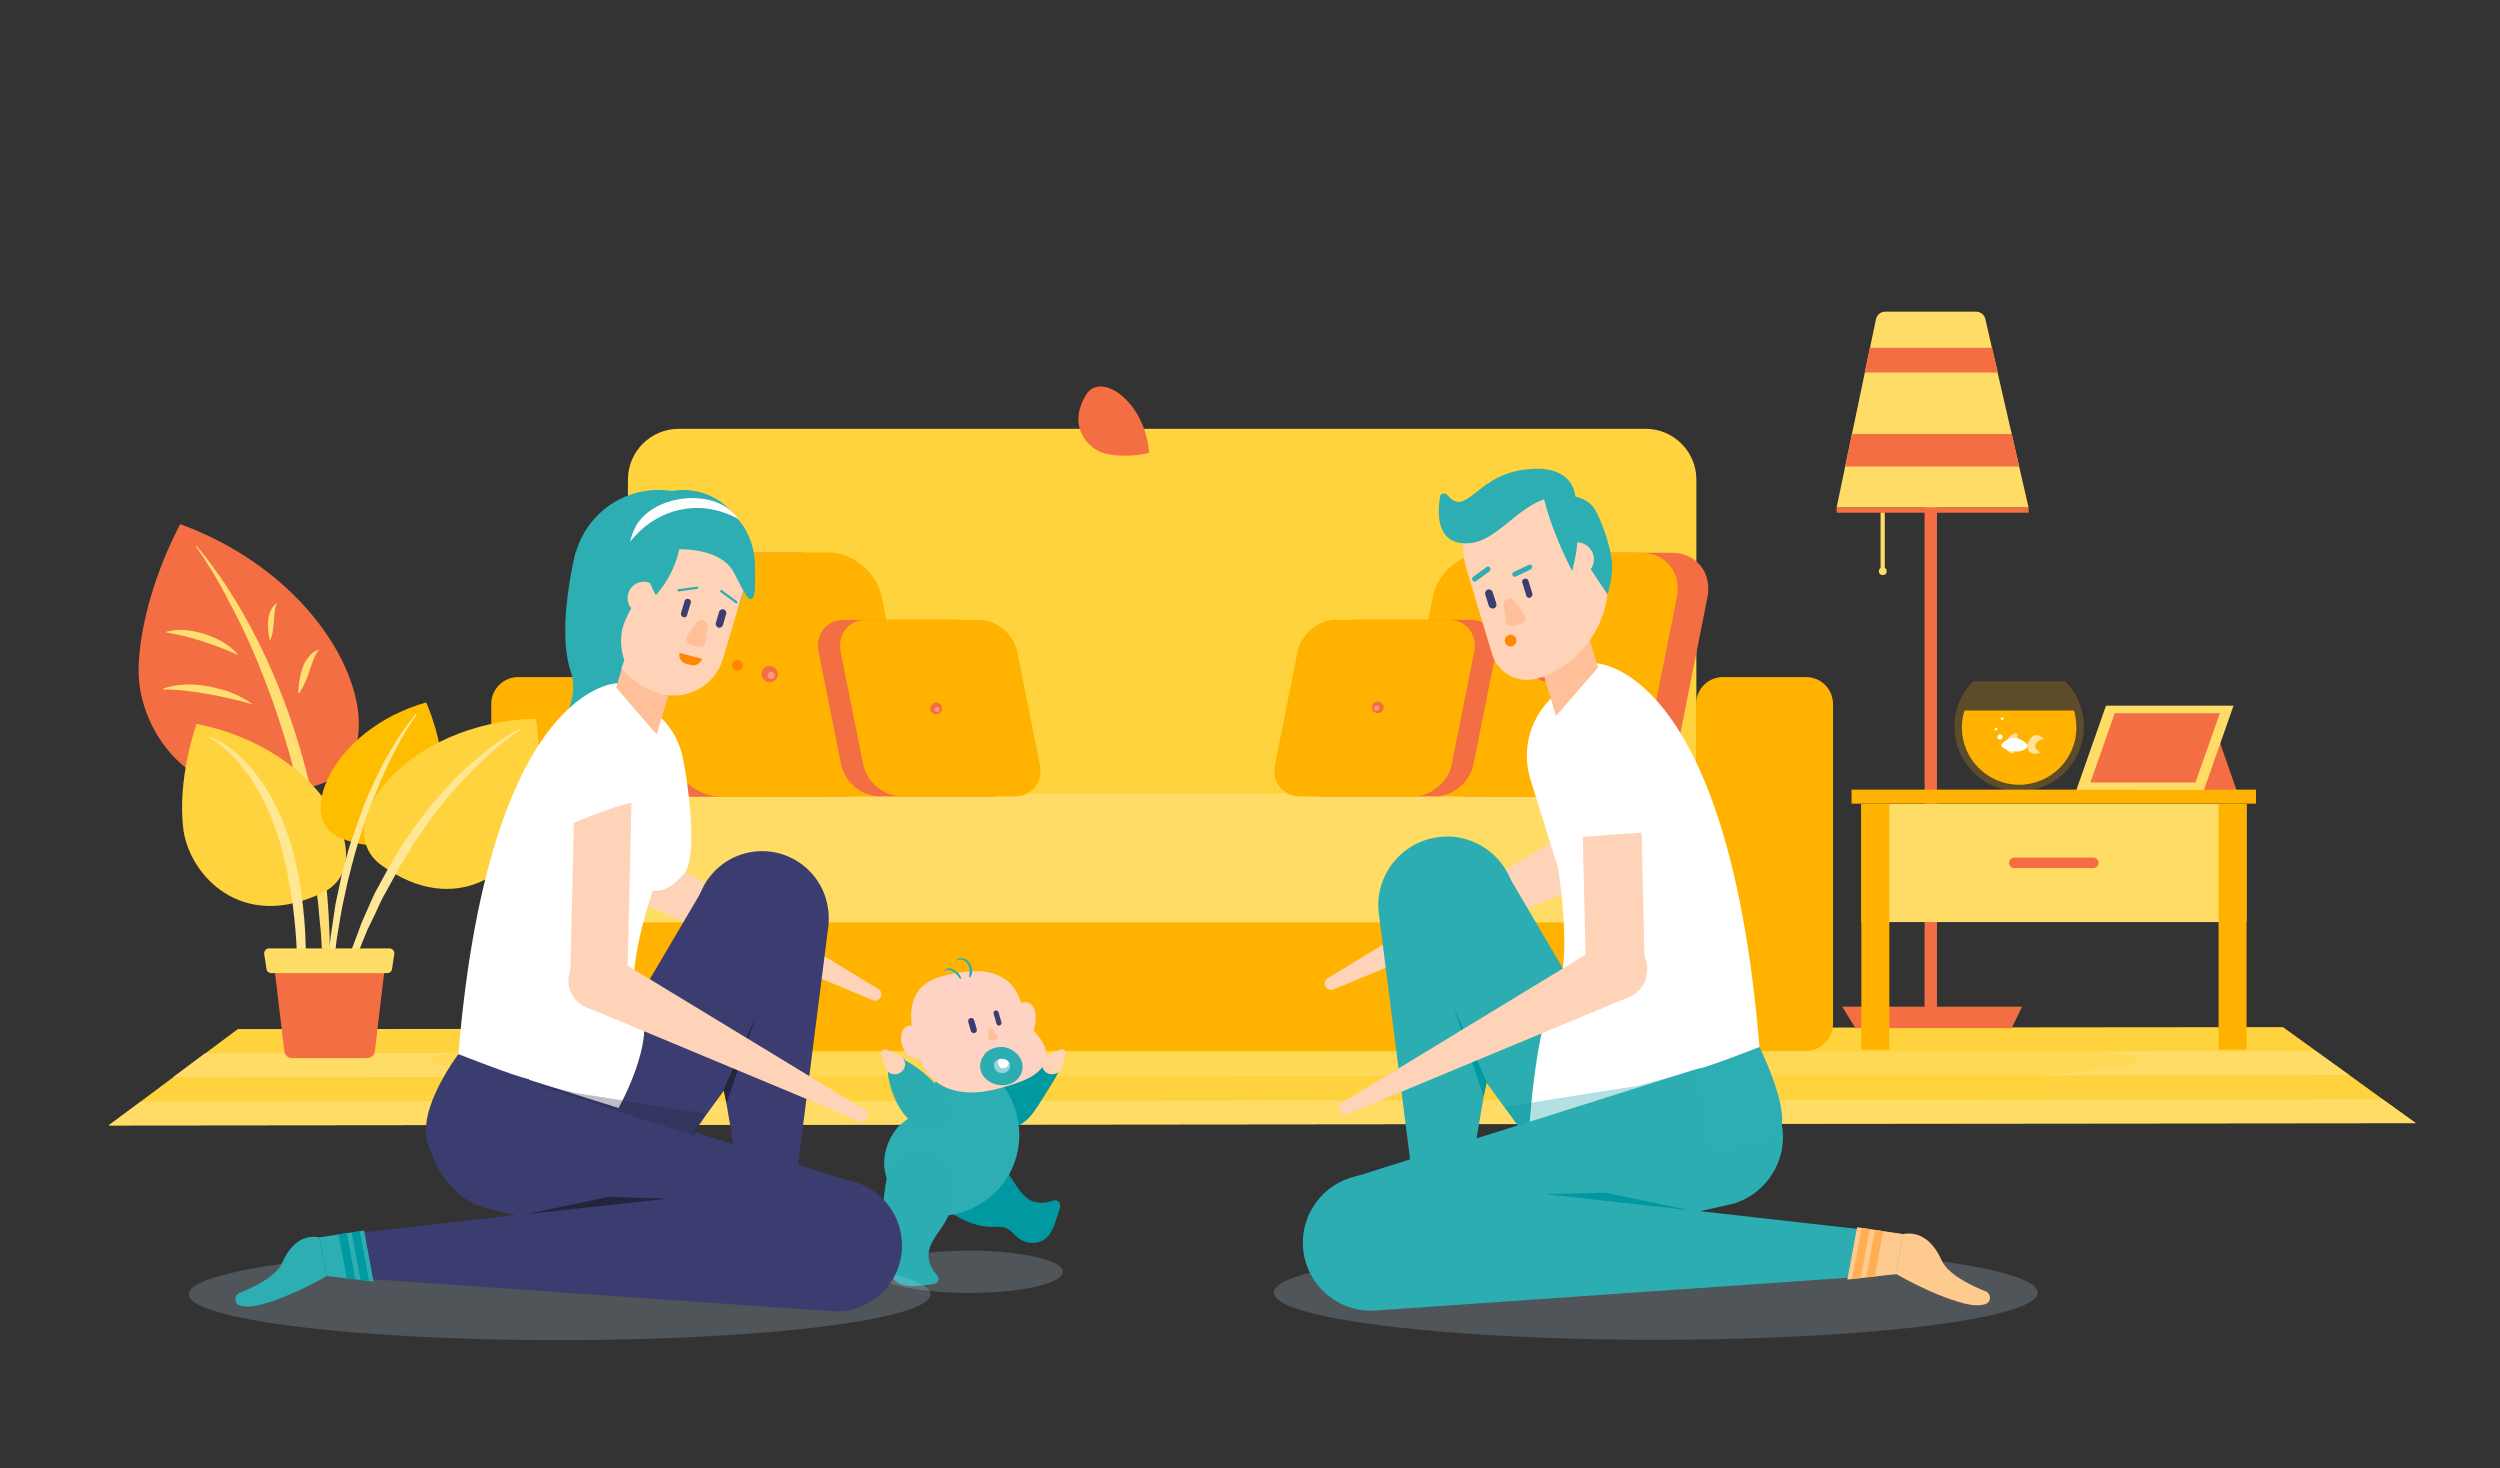 <svg version="1.1" id="Layer_2" xmlns="http://www.w3.org/2000/svg" x="0" y="0" viewBox="0 0 768.4 451.2" xml:space="preserve"><rect x="0" y="0" width="768.4" height="451.2" fill="#333333" stroke="none"/><style>.st0{fill:#f36e42}.st1{fill:#ffdc65}.st2{fill:#ffd33d}.st4{fill:#2caeb2}.st5{fill:#ffb300}.st6{opacity:.3;fill:#fff}.st7{fill:#ffdf72}.st8{fill:#ffe796}.st10{opacity:.2;fill:#c1e0eb}.st11{fill:#2cadb1}.st12{fill:#ffca8d}.st14{fill:#ffd3b8}.st16{fill:#fff}.st18{fill:#0098a1}.st19{fill:#ffbf98}.st20{fill:#3b3d70}.st21{fill:#f80}.st22{fill:#ffd3c3}.st24{opacity:.5;fill:#2cadb1}.st27{fill:#24253c}</style><path class="st0" d="M657.1 242.8h30.3l-7-20.1H650z"/><path transform="translate(-.193 .678)" class="st1" d="M578.2 155.5h1.3V174h-1.3z"/><ellipse transform="translate(-.204 .678)" class="st1" cx="578.9" cy="174.9" rx="1.2" ry="1.2"/><path class="st2" d="M742.5 345.2l-709.1.7 39.7-29.6 628.6-.6z"/><path class="st1" d="M732.3 337.9l-689 .7-9.9 7.3 709.1-.7zm-20.5-14.8l-648.7.6-9.9 7.4 668.8-.7z"/><ellipse cx="394.5" cy="325.9" rx="262.3" ry="9.7" opacity=".4" fill="#ffd33d"/><path class="st0" d="M618.3 316h-48l-4.1-6.6h55.3z"/><path transform="translate(-.26 .696)" class="st0" d="M591.8 134.9h3.8v174.5h-3.8z"/><path class="st1" d="M623.5 156h-59l12.1-57.9c.3-1.3 1.4-2.3 2.8-2.3h28c1.3 0 2.5.9 2.8 2.2l13.3 58z"/><path class="st0" d="M620.6 143.4h-53.5l2.1-10h49.1zm-6.5-28.9h-41l1.6-7.6h37.6z"/><path transform="translate(-.323 .682)" class="st4" d="M581.9 270.5h.8v11.1h-.8z"/><ellipse transform="translate(-.33 .682)" class="st4" cx="582.3" cy="282" rx=".7" ry=".7"/><path class="st0" d="M564.5 156h59v1.6h-59z"/><path class="st2" d="M505.8 323H208.6c-8.6 0-15.6-7-15.6-15.6v-160c0-8.6 7-15.6 15.6-15.6h297.2c8.6 0 15.6 7 15.6 15.6v160c-.1 8.7-7 15.6-15.6 15.6z"/><path class="st5" d="M514.3 323H200.1c-3.9 0-7.1-3.2-7.1-7.1v-32.5h328.3V316c0 3.9-3.1 7-7 7z"/><path class="st1" d="M521.3 283.5H193V251c0-3.9 3.2-7.1 7.1-7.1h314.1c3.9 0 7.1 3.2 7.1 7.1v32.5z"/><path class="st5" d="M555.1 323h-25.5c-4.6 0-8.3-3.7-8.3-8.3v-98.3c0-4.6 3.7-8.3 8.3-8.3h25.5c4.6 0 8.3 3.7 8.3 8.3v98.3c-.1 4.6-3.7 8.3-8.3 8.3zm-370.3 0h-25.5c-4.6 0-8.3-3.7-8.3-8.3v-98.3c0-4.6 3.7-8.3 8.3-8.3h25.5c4.6 0 8.3 3.7 8.3 8.3v98.3c-.1 4.6-3.8 8.3-8.3 8.3z"/><path class="st0" d="M260.3 244.8l-47.7.1c-7.5 0-14.9-6.1-16.4-13.6l-9.5-47.7c-1.5-7.5 3.4-13.7 10.9-13.7l47.7-.1c7.5 0 14.9 6.1 16.4 13.6l9.5 47.7c1.5 7.6-3.4 13.7-10.9 13.7z"/><path class="st5" d="M269.6 244.8l-47.7.1c-7.5 0-14.9-6.1-16.4-13.6l-4.8-24.3-4.7-23.4c-1.5-7.5 3.4-13.7 10.9-13.7l47.7-.1c7.5 0 14.9 6.1 16.4 13.6l9.5 47.7c1.6 7.6-3.3 13.7-10.9 13.7z"/><ellipse transform="translate(-.242 .278)" class="st0" cx="236.8" cy="206.9" rx="2.5" ry="2.5"/><ellipse transform="translate(-.243 .278)" class="st6" cx="237.3" cy="207.3" rx="1.1" ry="1.1"/><path class="st0" d="M304.9 244.8h-34.5c-5.5 0-10.8-4.4-11.9-9.9l-6.9-34.5c-1.1-5.5 2.5-9.9 7.9-9.9H294c5.5 0 10.8 4.4 11.9 9.9l6.9 34.5c1.1 5.5-2.4 9.9-7.9 9.9z"/><path class="st5" d="M311.7 244.8h-34.5c-5.5 0-10.8-4.4-11.9-9.9l-3.5-17.5-3.4-17c-1.1-5.5 2.5-9.9 7.9-9.9h34.5c5.5 0 10.8 4.4 11.9 9.9l6.9 34.5c1.1 5.5-2.4 9.9-7.9 9.9z"/><ellipse transform="translate(-.255 .338)" class="st0" cx="288" cy="217.4" rx="1.8" ry="1.8"/><ellipse transform="translate(-.255 .338)" class="st6" cx="288.3" cy="217.7" rx=".8" ry=".8"/><path class="st0" d="M451.2 244.8l47.7.1c7.5 0 14.9-6.1 16.4-13.6l9.5-47.7c1.5-7.5-3.4-13.7-10.9-13.7l-47.7-.1c-7.5 0-14.9 6.1-16.4 13.6l-9.5 47.7c-1.5 7.6 3.4 13.7 10.9 13.7z"/><path class="st5" d="M441.8 244.8l47.7.1c7.5 0 14.9-6.1 16.4-13.6l4.8-24.3 4.7-23.4c1.5-7.5-3.4-13.7-10.9-13.7l-47.7-.1c-7.5 0-14.9 6.1-16.4 13.6l-9.5 47.7c-1.5 7.6 3.4 13.7 10.9 13.7z"/><ellipse transform="rotate(-89.933 474.652 206.909)" class="st0" cx="474.7" cy="206.9" rx="2.5" ry="2.5"/><ellipse transform="rotate(-89.933 474.165 207.312)" class="st6" cx="474.2" cy="207.3" rx="1.1" ry="1.1"/><path class="st0" d="M406.5 244.8H441c5.5 0 10.8-4.4 11.9-9.9l6.9-34.5c1.1-5.5-2.5-9.9-7.9-9.9h-34.5c-5.5 0-10.8 4.4-11.9 9.9l-6.9 34.5c-1.1 5.5 2.5 9.9 7.9 9.9z"/><path class="st5" d="M399.8 244.8h34.5c5.5 0 10.8-4.4 11.9-9.9l3.5-17.5 3.4-17c1.1-5.5-2.5-9.9-7.9-9.9h-34.5c-5.5 0-10.8 4.4-11.9 9.9l-6.9 34.5c-1.1 5.5 2.4 9.9 7.9 9.9z"/><ellipse transform="rotate(-89.933 423.506 217.411)" class="st0" cx="423.5" cy="217.4" rx="1.8" ry="1.8"/><ellipse transform="rotate(-89.933 423.153 217.703)" class="st6" cx="423.2" cy="217.7" rx=".8" ry=".8"/><path class="st0" d="M97.6 241.3c27-8.2 10-61.1-42.2-80.2 0 0-12.2 21.9-12.8 44.3-.5 19.1 17.2 47.5 55 35.9z"/><path class="st7" d="M60.2 167.9c3.9 5.6 7.4 11.4 10.4 17.4 3.2 5.9 6 12 8.6 18.2 2.5 6.2 4.9 12.5 6.9 18.8 2.1 6.4 3.9 12.8 5.4 19.3 1.6 6.5 2.9 13.1 4 19.7.3 1.6.5 3.3.8 5 .2 1.7.5 3.3.7 5l.6 5c.2 1.7.4 3.3.5 5l.5 5c.1 1.7.2 3.4.3 5 .3 3.4.4 6.7.6 10.1.1 1.7.2 3.4.2 5.1l.1 5.1c.1 1.7 0 3.4 0 5.1l.1 5.1h.4c1.2-13.5 1.5-27.2.7-40.7-.8-13.6-2.8-27.1-5.9-40.3-3.2-13.2-7.6-26.2-13.3-38.5-2.9-6.2-6-12.2-9.6-18-1.8-2.9-3.6-5.8-5.6-8.5-2-2.8-4-5.5-6.3-8.1l-.1.2z"/><path class="st7" d="M77.4 216.3c-2-1.5-4.1-2.5-6.3-3.4-1.1-.5-2.2-.8-3.4-1.1-1.1-.3-2.3-.5-3.4-.8-1.2-.2-2.3-.4-3.5-.5-1.2-.1-2.4-.2-3.6-.1-2.4.1-4.8.4-7.1 1.3v.2c4.6 0 9.2.6 13.7 1.4 4.5.8 9.1 1.8 13.5 3.1l.1-.1zm-4.3-15.2c-1.4-1.6-3-2.8-4.7-3.8-1.7-1-3.5-1.8-5.4-2.4-1.9-.6-3.8-1-5.8-1.2-2-.2-4.1-.1-6.1.5v.2c1.9.3 3.8.7 5.6 1.1 1.9.5 3.7 1 5.5 1.6 1.8.6 3.6 1.2 5.4 1.9 1.8.7 3.6 1.4 5.3 2.2l.2-.1zM92 213c.8-1.2 1.4-2.4 1.9-3.5s.9-2.2 1.2-3.3c.4-1.1.7-2.1 1.1-3.1.4-1 .8-2 1.7-3.2l-.1-.2c-1.2.5-2.3 1.3-3.1 2.4-.8 1-1.4 2.2-1.8 3.4-.4 1.2-.7 2.5-.9 3.8-.2 1.3-.3 2.6-.3 3.8l.3-.1zm-8.8-16.5c.4-1.1.6-2 .7-3 .1-.9.3-1.8.3-2.7.1-.9.1-1.7.2-2.5s.2-1.6.6-2.7l-.1-.1c-.8.6-1.4 1.4-1.8 2.4-.4.9-.6 1.9-.7 2.9-.1 2 0 4 .5 5.9l.3-.2z"/><path class="st2" d="M99.3 274.3c18.1-8.9.1-44.2-38.9-51.8 0 0-6.1 16.9-4 32.7 1.9 13.5 17.6 31.5 42.9 19.1z"/><path class="st8" d="M64.6 226.8c3.7 2.2 6.8 5.2 9.5 8.5 1.4 1.6 2.6 3.3 3.7 5.1.5.9 1.1 1.8 1.6 2.7l.8 1.4.7 1.4c1.8 3.8 3.5 7.6 4.7 11.7.3 1 .7 2 .9 3l.8 3.1c.5 2.1 1 4.1 1.3 6.2 1.7 8.3 2.4 16.8 2.8 25.4.2 4.3.3 8.6.4 12.9 0 2.2.1 4.3.1 6.5v3.3l.1 3.3h.3c1-8.6 1.7-17.3 1.7-26 .1-2.2-.1-4.4-.1-6.5-.1-2.2-.2-4.3-.4-6.5-.4-4.3-.9-8.7-1.7-13-.4-2.1-.9-4.3-1.4-6.4-.6-2.1-1.2-4.2-1.9-6.3-1.4-4.1-3.2-8.1-5.3-11.9-2.2-3.8-4.7-7.4-7.7-10.5-3-3.1-6.5-5.9-10.6-7.6l-.3.2z"/><path d="M104.7 257.6c-14.3-5.6-2.8-33.5 26.3-41.7 0 0 5.7 12.4 5 24.6-.6 10.4-11.3 25-31.3 17.1z" fill="#ffbd00"/><path class="st8" d="M127.9 219.3c-5.8 7-10.2 14.9-13.9 23.2l-1.4 3.1-1.2 3.2-1.2 3.2c-.4 1.1-.7 2.1-1.1 3.2-.4 1.1-.7 2.1-1.1 3.2-.4 1.1-.7 2.2-1 3.2l-1.8 6.5c-.5 2.2-.9 4.4-1.4 6.6-.2 1.1-.5 2.2-.7 3.3l-.5 3.4-1 6.7c-.2 2.2-.4 4.5-.6 6.7l-.3 3.4c-.1 1.1-.1 2.3-.1 3.4l-.1 6.8c0 1.1 0 2.3.1 3.4l.2 3.4.2 3.4.3 3.4h.2l.1-6.7v-3.4c0-1.1 0-2.2.1-3.3l.4-6.7c.1-1.1.1-2.2.2-3.3l.4-3.3.8-6.7 1.1-6.6.6-3.3.7-3.3c.5-2.2.9-4.4 1.5-6.5 2.1-8.7 4.8-17.2 8.2-25.5 3.4-8.3 7.3-16.4 12.4-23.7l-.1-.4z"/><path class="st2" d="M117.2 265.9c-16.5-11.9 7.4-44 47.5-45 0 0 3.2 17.8-1.6 33.2-4.1 13.2-22.8 28.5-45.9 11.8z"/><path class="st8" d="M159.8 224.4c-4.1 2.7-7.8 5.8-11.3 9.2l-2.6 2.5-2.5 2.6c-.8.9-1.7 1.7-2.5 2.6l-2.4 2.7c-1.6 1.8-3 3.8-4.5 5.6-.7 1-1.5 1.9-2.2 2.9l-2 3-2.1 3c-.7 1-1.3 2-1.9 3.1l-1.9 3.1c-.6 1-1.3 2-1.8 3.1l-3.5 6.4c-.3.5-.6 1.1-.9 1.6l-.8 1.6-1.5 3.3-1.6 3.3c-.3.5-.5 1.1-.8 1.6l-.7 1.7c-.9 2.3-1.8 4.5-2.7 6.7-1 2.2-1.7 4.6-2.5 6.8l-2.4 6.9c-1.5 4.6-2.8 9.4-4.4 14l-.3-.1c1.1-4.8 2.1-9.6 3.3-14.4l2.1-7.1c.7-2.4 1.3-4.7 2.2-7l2.6-6.9.6-1.7c.2-.6.5-1.1.7-1.7l1.5-3.4 1.5-3.4.8-1.7c.3-.6.6-1.1.9-1.6l3.5-6.5c4.9-8.5 10.6-16.6 17.3-23.8 1.7-1.8 3.3-3.6 5.2-5.3l2.7-2.5 2.8-2.4c3.8-3.1 7.8-6 12.1-8.3v.5z"/><path class="st0" d="M112.9 325.2H89.7c-1.2 0-2.1-.9-2.3-2l-3.2-26.9c-.2-1.4.9-2.5 2.3-2.5h29.6c1.4 0 2.4 1.2 2.3 2.5l-3.2 26.9c-.2 1.2-1.2 2-2.3 2z"/><path class="st1" d="M119 299.1H83.4c-.7 0-1.4-.5-1.5-1.3l-.7-4.6c-.1-.9.6-1.7 1.5-1.7h37c.9 0 1.6.8 1.5 1.7l-.7 4.6c-.1.8-.7 1.3-1.5 1.3zm453.1-52h118.4v36.3H572.1z"/><path class="st5" d="M572.1 247.1h8.6v75.5h-8.6zm109.8 0h8.6v75.5h-8.6z"/><path transform="rotate(-90 631.3 244.905)" class="st5" d="M629.2 182.7h4.3V307h-4.3z"/><path class="st0" d="M643.4 266.8h-24.3c-.9 0-1.6-.7-1.6-1.6 0-.9.7-1.6 1.6-1.6h24.3c.9 0 1.6.7 1.6 1.6 0 .9-.7 1.6-1.6 1.6z"/><path class="st1" d="M677.4 242.8h-39.2l9.1-25.9h39.2z"/><path class="st0" d="M674.8 240.5h-32.3l7.5-21.3h32.3z"/><ellipse class="st10" cx="508.9" cy="397.3" rx="117.4" ry="14.5"/><path class="st11" d="M423.7 361.1l159.3 18c3.5.4 5.9 3.5 5.5 7-.3 3.1-2.8 5.4-5.8 5.6l-159.9 11.1c-11.5.8-21.5-7.9-22.3-19.4-.8-11.5 7.9-21.5 19.4-22.3 1.3-.2 2.6-.1 3.8 0z"/><path class="st12" d="M570.8 377.2l-3 16.1 14.9-1.7 2.2-12.3z"/><path d="M571.9 392.8l2.8-15-2.5-.4-3 15.7zm4.4-.5l2.5-13.9-2.5-.4-2.7 14.6z" fill="#ffaf53"/><path class="st14" d="M408 300.7l80.1-48.7c4.3-2.6 9.9-1.2 12.5 3 2.6 4.3 1.2 9.9-3 12.5-.4.2-.8.5-1.2.6l-86.5 36c-1 .4-2.2-.1-2.6-1.1-.4-.7-.1-1.8.7-2.3z"/><path class="st11" d="M464.7 271l46.5 79c4.7 8 2.1 18.4-6 23.1-7.5 4.4-17.1 2.3-22.2-4.6l-54.1-74c-7-9.6-4.9-23 4.7-30 9.6-7 23-4.9 30 4.7.3.6.7 1.2 1.1 1.8z"/><path class="st16" d="M469.8 350.2s1.8-35.3 8.8-46.9c4.8-8 .3-36.5.3-36.5l-8.5-27.2c-2.9-9.3 0-19.5 7.4-25.9l12.8-9.8s46.2.6 51.7 143.3l-72.5 3z"/><path class="st11" d="M531.3 370.3l-106.1 24c-9.1 2.1-18.1-3.7-20.2-12.8-1.9-8.6 3.1-17.2 11.4-19.8L520.1 329c11.3-3.6 23.3 2.7 26.9 14s-2.7 23.3-14 26.9c-.6.1-1.2.3-1.7.4z"/><path opacity=".3" fill="#0098a1" d="M466.6 345.9l49.9-15.7-13 3.5-41.1 6.5z"/><path class="st18" d="M519.4 372l-44.7-5 18.9-.4z"/><path class="st12" d="M584.9 379.3c2.2-.4 7.9-.8 11.9 8.1 2 4.5 9.7 8 13.5 9.5 1.7.7 1.8 3.1.2 3.8-1.3.6-3.6.8-7.3-.2-9.7-2.6-20.5-9-20.5-9"/><path class="st11" d="M465.5 281.8l-16.7 97.5c-.6 3.5-3.9 5.8-7.3 5.2-2.8-.5-4.9-2.8-5.2-5.4l-12.5-98.2c-1.5-11.5 6.7-22.1 18.3-23.6 11.5-1.5 22.1 6.7 23.6 18.3.2 2 .2 4.2-.2 6.2z"/><path class="st18" d="M457 332.7l-10.2-23.2 9.2 27.4z"/><path class="st14" d="M412.4 339l80.1-48.7c4.3-2.6 9.9-1.2 12.5 3 2.6 4.3 1.2 9.9-3 12.5-.4.2-.8.5-1.2.6l-86.5 36c-1 .4-2.2-.1-2.6-1.1-.5-.8-.2-1.8.7-2.3z"/><path d="M496.5 298.4l-1.4-60.2" fill="none" stroke="#ffd3b8" stroke-width="18.1" stroke-linecap="round" stroke-miterlimit="10"/><path class="st19" d="M487.6 217.2l-9.2 2.8c-.1 0-.2 0-.2-.1l-5.7-19.2c-1.1-3.6 1-7.3 4.5-8.4l3-.9c3.6-1.1 7.3 1 8.4 4.5l3.9 12.9c.9 3.6-1.1 7.3-4.7 8.4z"/><path class="st14" d="M472.5 208.5c-5.9 1.8-12.1-1.6-13.9-7.5l-8-26.6c-3.3-11 3-22.7 14-26 11-3.3 22.7 3 26 14l2.4 8c4.8 16.2-4.4 33.2-20.5 38.1z"/><path class="st4" d="M444.8 152.1c-.7-.8-2.1-.4-2.2.6-.8 5.1-1.1 13.9 7.4 14.3 12 .6 18.1-17.4 34.2-14.1 0 0 .1-11.1-16.7-8.4-14.1 2.3-16.9 14.7-22.7 7.6z"/><path class="st4" d="M474.7 152.5s11.3 18.3 19.4 30.2c0 0 1.1-3.1 1.4-7.9.3-5.3-3.7-16.5-6-19.2-4.5-5.2-14.8-3.1-14.8-3.1z"/><ellipse transform="rotate(-16.697 484.668 171.925)" class="st14" cx="484.7" cy="171.9" rx="5.2" ry="5.2"/><path class="st20" d="M470.3 183.7c-.5.2-1.1-.1-1.2-.7l-1.2-3.9c-.2-.5.1-1.1.7-1.2.5-.2 1.1.1 1.2.7l1.2 3.9c.1.5-.2 1-.7 1.2zm-11.2 3.3c-.6.2-1.3-.2-1.5-.8l-1.1-3.5c-.2-.6.2-1.3.8-1.5.6-.2 1.3.2 1.5.8l1.1 3.5c.2.7-.1 1.3-.8 1.5z"/><path class="st19" d="M465.3 192.4l2.2-.6c1.3-.4 1.8-1.9 1-2.9l-2.9-4.1c-.5-.7-1.3-1-2.1-.7-.9.3-1.5 1.2-1.3 2.1l.7 4.8c.1 1 1.2 1.7 2.4 1.4z"/><path class="st4" d="M470.5 175l-4.6 2.2c-.4.2-.9 0-1-.4-.2-.4 0-.9.4-1l4.6-2.2c.4-.2.9 0 1 .4.1.4 0 .8-.4 1zm-12.7.6l-4.1 3c-.3.3-.8.2-1.1-.2-.3-.3-.2-.8.2-1.1l4.1-3c.3-.3.8-.2 1.1.2.2.3.2.8-.2 1.1z"/><path class="st16" d="M478.3 220l13.2-15.2 4.7 9.3-12.5 9.2s-5.3.5-5.4 0V220z"/><circle class="st21" cx="464.3" cy="196.9" r="1.8"/><path class="st16" d="M484.1 231.9s-5 25.9 0 25.5c5-.4 24.9-1.8 24.9-1.8l-3-24.4c-.1 0-11-15.7-21.9.7z"/><path class="st4" d="M474.6 153.4s1.9 9 8.6 22.1c0 0 4.1-13.5-.4-18.8-4.5-5.1-8.2-3.3-8.2-3.3z"/><ellipse class="st10" cx="297.8" cy="390.9" rx="28.9" ry="6.5"/><path class="st18" d="M308.8 377.3c1.7.4 2.5 1.9 3.8 2.9 1 .8 2.2 1.5 3.5 1.7 2.2.4 4.6-.2 6.1-2 1.8-2.2 2.5-5.4 3.4-8 .3-.8.4-1.7-.1-2.4-.5-.8-1.7-.6-2.4-.3-2.4.8-4.6.6-6.7-.4-2.3-1.5-3.7-3.8-5.2-6.2-1.6-2.5-3.4-4.8-5.7-6.7-4.2-3.3-10.1-5-15-2.1-4.6 2.6-6.1 8.4-3.9 13.1 1.4 3 3.8 5.2 6.7 6.5.1.1.2.2.4.2 2.2 1.4 4.6 2.4 7.1 3 1.3.3 2.7.5 4 .5 1.2.1 2.7-.2 4 .2zm-4.9-39.2c.2-.7.5-1.3.9-1.9-.1.1-.2.1-.4.2s-.3-.1-.2-.3c2.4-2.1 5.1-3.9 7.8-5.6 2.8-1.8 5.6-3.5 8.5-5.2 1.7-1 4.4-2.4 5.2.5.7 2.6-1.3 5.5-2.6 7.6-1.8 2.8-3.4 5.7-5.4 8.4-1.5 2.1-3.5 4-6.1 4.6-2.2.5-4.6-.4-6.2-2-1.6-1.7-2-4.1-1.5-6.3z"/><path class="st4" d="M286.8 373.6c11 1 21.8-6.4 25.2-16.8 3-8.9.7-19-5.8-25.6-.8-1-1.8-1.8-2.9-2.5-.3-.2-.7-.5-1-.7-.1-.1-.2 0-.3.1-2.9-1.2-6.3-1.2-9.2 0-2.3 1-4.3 2.7-5.5 4.9-.7 1.3-1.1 2.6-1.3 4-.3 1.7-.8 3.1-2.2 4.1-2.3 1.6-4.9 2.5-6.9 4.5-1.8 1.8-3.2 3.9-4 6.3-3.8 9.9 3.5 20.8 13.9 21.7z"/><path class="st4" d="M280.4 348.5c-2 3.1-3.9 6.8-4.7 10.4-.7 2.8-.7 5.7-.3 8.5-3.4-4.2-4.7-10-2.6-15.5.9-2.4 2.2-4.5 4-6.3l.1-.1c1.4.5 2.8 1.3 4.1 2.1-.2.5-.4.8-.6.9z"/><path class="st22" d="M312.4 314.9c.2 1.2.6 2.7 1.8 3.3.9.5 2.1.5 2.8-.4.9-1.1 1.2-2.8 1.3-4.2.1-1.6 0-3.3-1.1-4.6-.7-.8-2.1-1.3-3.1-.8-.4.2-.6.4-.8.7-.4.4-.7.8-.8 1.3-.6 1.5-.4 3.1-.1 4.7z"/><path class="st22" d="M285.3 330.1c1.6 1.9 3.6 3.4 5.8 4.3 5.3 2.1 11 1.5 16.3 0 3-.8 6.1-1.7 8.8-3.1 2.2-1.1 4.4-2.8 5.1-5.3 1.3-4.6-2.5-7.7-5.1-11.2-2.1-4.3-2.3-9.5-6-12.8-4.1-3.7-9.9-4-15.1-3.1-4.9.8-11.1 2-13.6 6.9-2.6 5-1.2 11 .2 16.2.7 2.8 1.7 5.8 3.6 8.1z"/><path d="M280.1 313.8c.2 1.6.5 3.3.8 4.9.7 2.7 1.8 5.3 3.4 7.6 3.2 4.3 8.5 5.8 13.6 6.3 5.6.5 11.7.5 17.1-1.2 1.2-.4 2.3-.8 3.4-1.4-.7.5-1.4 1-2.1 1.3-2.7 1.4-5.9 2.3-8.8 3.1-5.4 1.5-11 2.1-16.3 0-2.3-.9-4.3-2.4-5.8-4.3-1.9-2.3-2.9-5.3-3.6-8.2-.8-2.5-1.5-5.3-1.7-8.1z" opacity=".5" fill="#ffd3c3"/><path class="st22" d="M279.5 324.7c2 1.5 5.4.4 5.2-2.4-.1-1.6-.9-4.6-2.4-5.9-1.1-1.6-4-1.6-4.9.4-1.1 2.5-.1 6.3 2.1 7.9z"/><path class="st4" d="M293.5 295.5c.9-1.4 2.7-1.2 3.9-.3 1.3 1 2.1 4 .7 5.2-.1.1-.2 0-.2-.1-.1-.5.1-1.1.1-1.6.1-.7-.1-1.4-.4-2.1-.7-1.5-2.6-2.3-4.1-1.1.1.1 0 0 0 0zm-3.4 3c1.3-2.3 5.1.3 5.3 2.2 0 .2-.3.2-.4.1-.5-.6-.8-1.2-1.4-1.7-.9-.8-2.5-1.4-3.5-.5.1.1 0 0 0-.1z"/><path class="st11" d="M302 330.4c2.4 3.7 8.6 4.5 11.3.6 1.3-1.8 1.4-4.3 0-6.2-.3-.5-.8-.9-1.2-1.3-1.2-1.1-3-1.8-4.6-1.7-2.1.1-4.3 1-5.4 3-1 1.6-1.2 3.8-.1 5.6z"/><path class="st16" d="M305.6 327.8c.2 1.9 3 2.7 4.2 1.3.2-.1.3-.3.4-.5.4-.8.3-1.8-.4-2.5-1.5-1.3-4.5-.7-4.2 1.7z"/><path class="st24" d="M307.2 325.5c-.1.1-.2.2-.3.4-.4.8-.1 1.7.6 2.2.6.4 1.5.3 2-.2.4-.4.5-.9.5-1.4.5.6.5 1.5.2 2.2-.1.2-.2.3-.4.5-1.2 1.3-4 .5-4.2-1.3-.1-1.4.6-2.1 1.6-2.4z"/><path class="st11" d="M273.5 332.8c.4 1.5.9 2.9 1.4 4.3 1.9 4.5 5.4 9.6 10.8 9.6 2.3 0 4.9-.9 6-3 1.2-2.4.3-5-1.3-7.1-3.2-4.2-7.4-8.2-12.1-10.6-.3-.5-.7-.9-1.3-1-2.2-.4-3.7 1.4-4 3.5-.2 1.4.1 3 .5 4.3z"/><path class="st24" d="M273 328.5c.3-2 1.8-3.9 4-3.5.6.1 1.1.5 1.3 1 .7.3 1.3.7 2 1.1-.2.1-.3.2-.5.4-.5.5-.6 1.3-.8 1.9-.3 1.3-.4 2.7-.5 4-.1 2.7.3 5.4 1.5 7.8 1.2 2.5 3.5 4.4 6 5.4.1 0 .2.1.3.1h-.8c-5.4 0-9-5.1-10.8-9.6-.6-1.4-1.1-2.8-1.4-4.3-.2-1.3-.5-2.9-.3-4.3z"/><path class="st11" d="M274.6 381.6c.2 1.7-.8 3-1.2 4.6-.3 1.3-.5 2.6-.2 3.9.5 2.2 2 4.2 4.2 4.8 2.7.8 5.9.2 8.7-.1.9-.1 1.7-.2 2.2-1 .5-.8-.2-1.8-.7-2.4-1.6-1.9-2.4-4-2.2-6.3.4-2.7 2-4.9 3.6-7.2 1.7-2.4 3.1-5 3.9-7.9 1.4-5.1.6-11.3-3.9-14.6-4.2-3.2-10.1-2.4-13.6 1.6-2.2 2.5-3.2 5.6-3.4 8.7 0 .1 0 .3-.1.4-.4 2.5-.4 5.1 0 7.7.2 1.3.6 2.7 1.1 3.9.6 1.3 1.4 2.5 1.6 3.9z"/><path class="st19" d="M305 319.9l1-.3c.6-.2.8-.8.5-1.3l-1.3-1.9c-.2-.3-.6-.4-.9-.3-.4.1-.7.5-.6 1l.3 2.1c0 .5.5.8 1 .7z"/><path class="st20" d="M307.3 315.2c-.4.1-.9-.1-1-.5l-.9-3.1c-.1-.4.1-.9.5-1 .4-.1.9.1 1 .5l.9 3.1c.1.4-.1.8-.5 1zm-7.7 2.3c-.5.1-1-.1-1.2-.6l-.8-2.8c-.1-.5.1-1 .6-1.2.5-.1 1 .1 1.2.6l.8 2.8c.2.5-.1 1-.6 1.2z"/><path class="st14" d="M322.2 324.1l3.8-1.5c.6-.2 1.3 0 1.5.6.1.2.1.5 0 .7l-1 3.9c-.4 1.7-2.2 2.7-3.9 2.3s-2.7-2.2-2.3-3.9c.3-1 1-1.7 1.9-2.1zm-50.2 3.8l-1.1-3.9c-.2-.6.2-1.3.8-1.4.3-.1.5 0 .7 0l3.8 1.5c1.6.7 2.4 2.5 1.8 4.1-.7 1.6-2.5 2.4-4.1 1.8-1-.4-1.7-1.2-1.9-2.1z"/><path class="st4" d="M521.3 328.7c3.5-.6 19.5-6.9 19.5-6.9s7.8 15.8 6.9 23.7c-.9 7.9-22.7 8-22.7 8l-3.7-24.8z"/><circle class="st4" cx="202.4" cy="177" r="26.4"/><circle class="st4" cx="210" cy="170.5" r="19.9"/><path class="st4" d="M176.9 169.8s-6 23.2-1.5 36.5c4.5 13.2-11.6 25.7-11.6 25.7l22.1-3.5 8.3-25.9 6.3-21.1-23.6-11.7z"/><ellipse class="st10" cx="172" cy="397.8" rx="114" ry="14.1"/><path class="st20" d="M255.5 403l-155.2-10.8c-3.4-.2-5.9-3.2-5.7-6.5a6 6 0 0 1 5.4-5.6l154.6-17.5c11.2-1.3 21.2 6.8 22.5 17.9 1.3 11.2-6.8 21.2-17.9 22.5-1.2.1-2.5.1-3.7 0z"/><path class="st4" d="M111.9 378.2l2.9 15.7-14.4-1.7-2.2-11.9z"/><path class="st18" d="M110.8 393.4l-2.7-14.6 2.5-.4 2.8 15.3zm-4.2-.5l-2.5-13.5 2.5-.4 2.6 14.2z"/><path class="st14" d="M268.2 307.4l-83.9-35c-4.5-1.9-6.6-7-4.7-11.5s7-6.6 11.5-4.7l1.2.6L270 304c.9.5 1.2 1.7.6 2.6-.6.9-1.6 1.2-2.4.8z"/><path class="st20" d="M249.7 298l-52.5 71.8c-5.3 7.3-15.6 8.9-22.9 3.6-6.8-5-8.6-14.4-4.5-21.6l45.1-76.6c5.8-9.9 18.6-13.2 28.5-7.4 9.9 5.8 13.2 18.6 7.4 28.5-.3.6-.7 1.2-1.1 1.7z"/><path class="st16" d="M188.9 342.8s14.1-23.7 7.3-34.9c-4.7-7.7 4.4-34.1 4.4-34.1 5.4.5 8.5-4.3 9.3-4.9 5.1-4.2 1.3-31.5-.5-37.9-1.3-4.4-3.8-8.4-7.4-11.5l-12.4-9.5s-44.9.6-50.2 139.1l49.5-6.3z"/><path class="st20" d="M161.1 331.4l100.7 31.8c8.6 2.7 13.4 11.9 10.7 20.6-2.6 8.2-11 12.9-19.2 11.1l-103-23.3c-11.2-2.5-18.2-13.7-15.7-24.9s13.7-18.2 24.9-15.7c.5.1 1.1.2 1.6.4z"/><path opacity=".3" fill="#24253c" d="M213.3 349.1l-52.5-17 16.5 3.9 39.8 6.3z"/><path class="st27" d="M161.8 373.2l43.4-4.8-18.4-.5z"/><path class="st4" d="M98.2 380.3c-2.2-.4-7.7-.8-11.5 7.9-1.9 4.3-9.4 7.7-13.1 9.2-1.6.6-1.7 3-.2 3.7 1.3.6 3.5.8 7.1-.2 9.5-2.5 19.9-8.7 19.9-8.7"/><path class="st20" d="M254.6 284.7L242.5 380c-.4 3.4-3.5 5.8-6.9 5.3-2.7-.3-4.8-2.5-5.3-5.1l-16.2-94.7c-1.9-11.1 5.6-21.7 16.7-23.6 11.1-1.9 21.7 5.6 23.6 16.7.4 2.1.4 4.2.2 6.1z"/><path class="st27" d="M222.4 335l9.9-22.5-9 26.6z"/><path class="st14" d="M264 344.5l-83.9-35c-4.5-1.9-6.6-7-4.7-11.5 1.9-4.5 7-6.6 11.5-4.7l1.2.6 77.7 47.2c.9.5 1.2 1.7.6 2.6-.6.9-1.6 1.2-2.4.8z"/><path d="M184 301.7l1.4-58.4" fill="none" stroke="#ffd3b8" stroke-width="17.567" stroke-linecap="round" stroke-miterlimit="10"/><path class="st19" d="M192.7 222.9l9 2.7c.1 0 .2 0 .2-.1l5.6-18.6c1-3.5-.9-7.1-4.4-8.1l-2.9-.9c-3.5-1-7.1.9-8.1 4.4l-3.8 12.5c-1 3.4.9 7.1 4.4 8.1z"/><path class="st14" d="M202.6 213.1c8.3 2.5 17.1-2.2 19.6-10.6l7.7-25.8c2.4-8.1-2.2-16.6-10.3-19.1l-9.4-2.8c-8.1-2.4-16.6 2.2-19.1 10.3l-5.2 17.2c-3.8 13 3.7 26.8 16.7 30.8z"/><path class="st4" d="M203.9 178.8c-1.6.9-4 2.4-6.5 4.5-3.2 2.7-3.8 4.3-5.1 7.1-2.3 4.9-1.3 10.2-.4 12.4-.1.5-1.1 3.3-1.4 3.3-1.1.2-9 .5-9.7-11.1-.3-5.1 7.9-29.3 10.1-32 2.5-3 8.5-3.4 12-.8 4 3 5.1 10.2 1 16.6z"/><ellipse transform="rotate(-73.303 197.894 183.806)" class="st14" cx="197.9" cy="183.8" rx="5" ry="5"/><path class="st20" d="M210 189.7c.5.2 1.1-.1 1.2-.7l1.1-3.7c.2-.5-.1-1.1-.7-1.2-.5-.2-1.1.1-1.2.7l-1.1 3.7c-.1.5.2 1 .7 1.2zm10.8 3.2c.6.2 1.2-.2 1.4-.8l1-3.4c.2-.6-.2-1.2-.8-1.4-.6-.2-1.2.2-1.4.8l-1 3.4c-.1.6.2 1.2.8 1.4z"/><path class="st19" d="M214.4 198.8l-2.1-.6c-1.2-.4-1.7-1.8-1-2.9l2.8-4c.5-.7 1.3-.9 2.1-.7.9.3 1.5 1.2 1.3 2.1l-.7 4.7c-.2 1-1.4 1.7-2.4 1.4z"/><path class="st4" d="M221.5 182l4.6 3.4c.2.1.4.1.5-.1.1-.2.1-.4-.1-.5l-4.6-3.4c-.2-.1-.4-.1-.5.1-.1.1-.1.4.1.5zm-13-.9l5.7-.8c.2 0 .4.1.4.3 0 .2-.1.4-.3.4l-5.7.8c-.2 0-.4-.1-.4-.3 0-.2.1-.3.3-.4z"/><path class="st16" d="M201.7 225.6l-12.8-14.8-4.5 9 12.1 9s5.2.5 5.2 0v-3.2z"/><circle class="st21" cx="226.7" cy="204.5" r="1.7"/><path class="st16" d="M196.1 237.2s5.4 9.7.5 9.3c-4.8-.4-23.3 7.7-23.3 7.7l1.6-17.6c0-.1 10.6-15.3 21.2.6z"/><path class="st4" d="M209.4 163.2s.5 10.4-7.8 19.7c0 0-5.9-9.3-1-15.5 5-6.2 8.8-4.2 8.8-4.2z"/><path class="st4" d="M204.3 169.1s16.5-2.4 21.4 7.1c3 5.9 4.7 9.7 5.9 7.2.6-1.3.6-6.1.4-10.5-.3-8.4-5.4-16.1-13.3-19.1-3.2-1.2-7-1.8-11.3-.9-15.3 3.2-14.5 8.5-14.5 8.5l11.4 7.7z"/><path class="st21" d="M212.4 204.4l-1.6-.4c-1.4-.4-2.3-1.9-1.9-3.3l6.9 1.8c-.5 1.4-2 2.3-3.4 1.9z"/><path class="st16" d="M226.9 159.5c-2-1.1-8.2-4.3-16.3-3.1-10.2 1.5-15.8 8.7-16.9 10.1.5-2.5 1.4-4.3 2.3-5.7 5.8-8.4 20.8-10.2 28.3-4.1 1.3 1.1 2.1 2.1 2.6 2.8z"/><path class="st20" d="M162.6 331.7c-3.9-.7-21.7-7.7-21.7-7.7s-12.9 16.9-9.4 27.4c10.3 31 26.9 7.9 26.9 7.9l4.2-27.6z"/><path d="M640.5 223.3c0 11-8.9 19.9-19.9 19.9-11 0-19.9-8.9-19.9-19.9 0-5.4 2.2-10.3 5.7-13.9h28.4c3.5 3.5 5.7 8.5 5.7 13.9z" opacity=".2" fill="#ffb300"/><path class="st5" d="M638.2 223.6c0 9.7-7.9 17.6-17.6 17.6s-17.6-7.9-17.6-17.6c0-1.8.3-3.6.8-5.2h33.7c.4 1.7.7 3.4.7 5.2z"/><path class="st16" d="M615 229.1s2.5-4.1 6.9-1.3c4.4 2.6-4.3 5-6.9 1.3z"/><path d="M623.1 228.9s1.7-5.4 5.1-1.7c0 0-2.2.2-2.6 1.7-.4 1.4 1.6 2.4 1.6 2.4s-4.1 1.7-4.1-2.4zm-6.3-1.6c.3-.1 1.4-2.1 2.9-1.8 1.5.2-.6.9.8 1.5s-3.7.3-3.7.3zm0 3.1c.2.1.9 1.3 1.8 1.2s-.4-.6.5-1-2.3-.2-2.3-.2z" opacity=".6" fill="#fff"/><circle class="st5" cx="616.8" cy="228.4" r=".1"/><circle class="st16" cx="614.7" cy="226.5" r=".8"/><circle class="st16" cx="613.5" cy="224.1" r=".4"/><circle class="st16" cx="615.4" cy="220.9" r=".4"/><path class="st0" d="M333.9 121.2c4.4-7 18 1.9 19.3 18 0 0-7.1 1.8-13.5.2-5.3-1.3-11.9-8.4-5.8-18.2z"/></svg>
